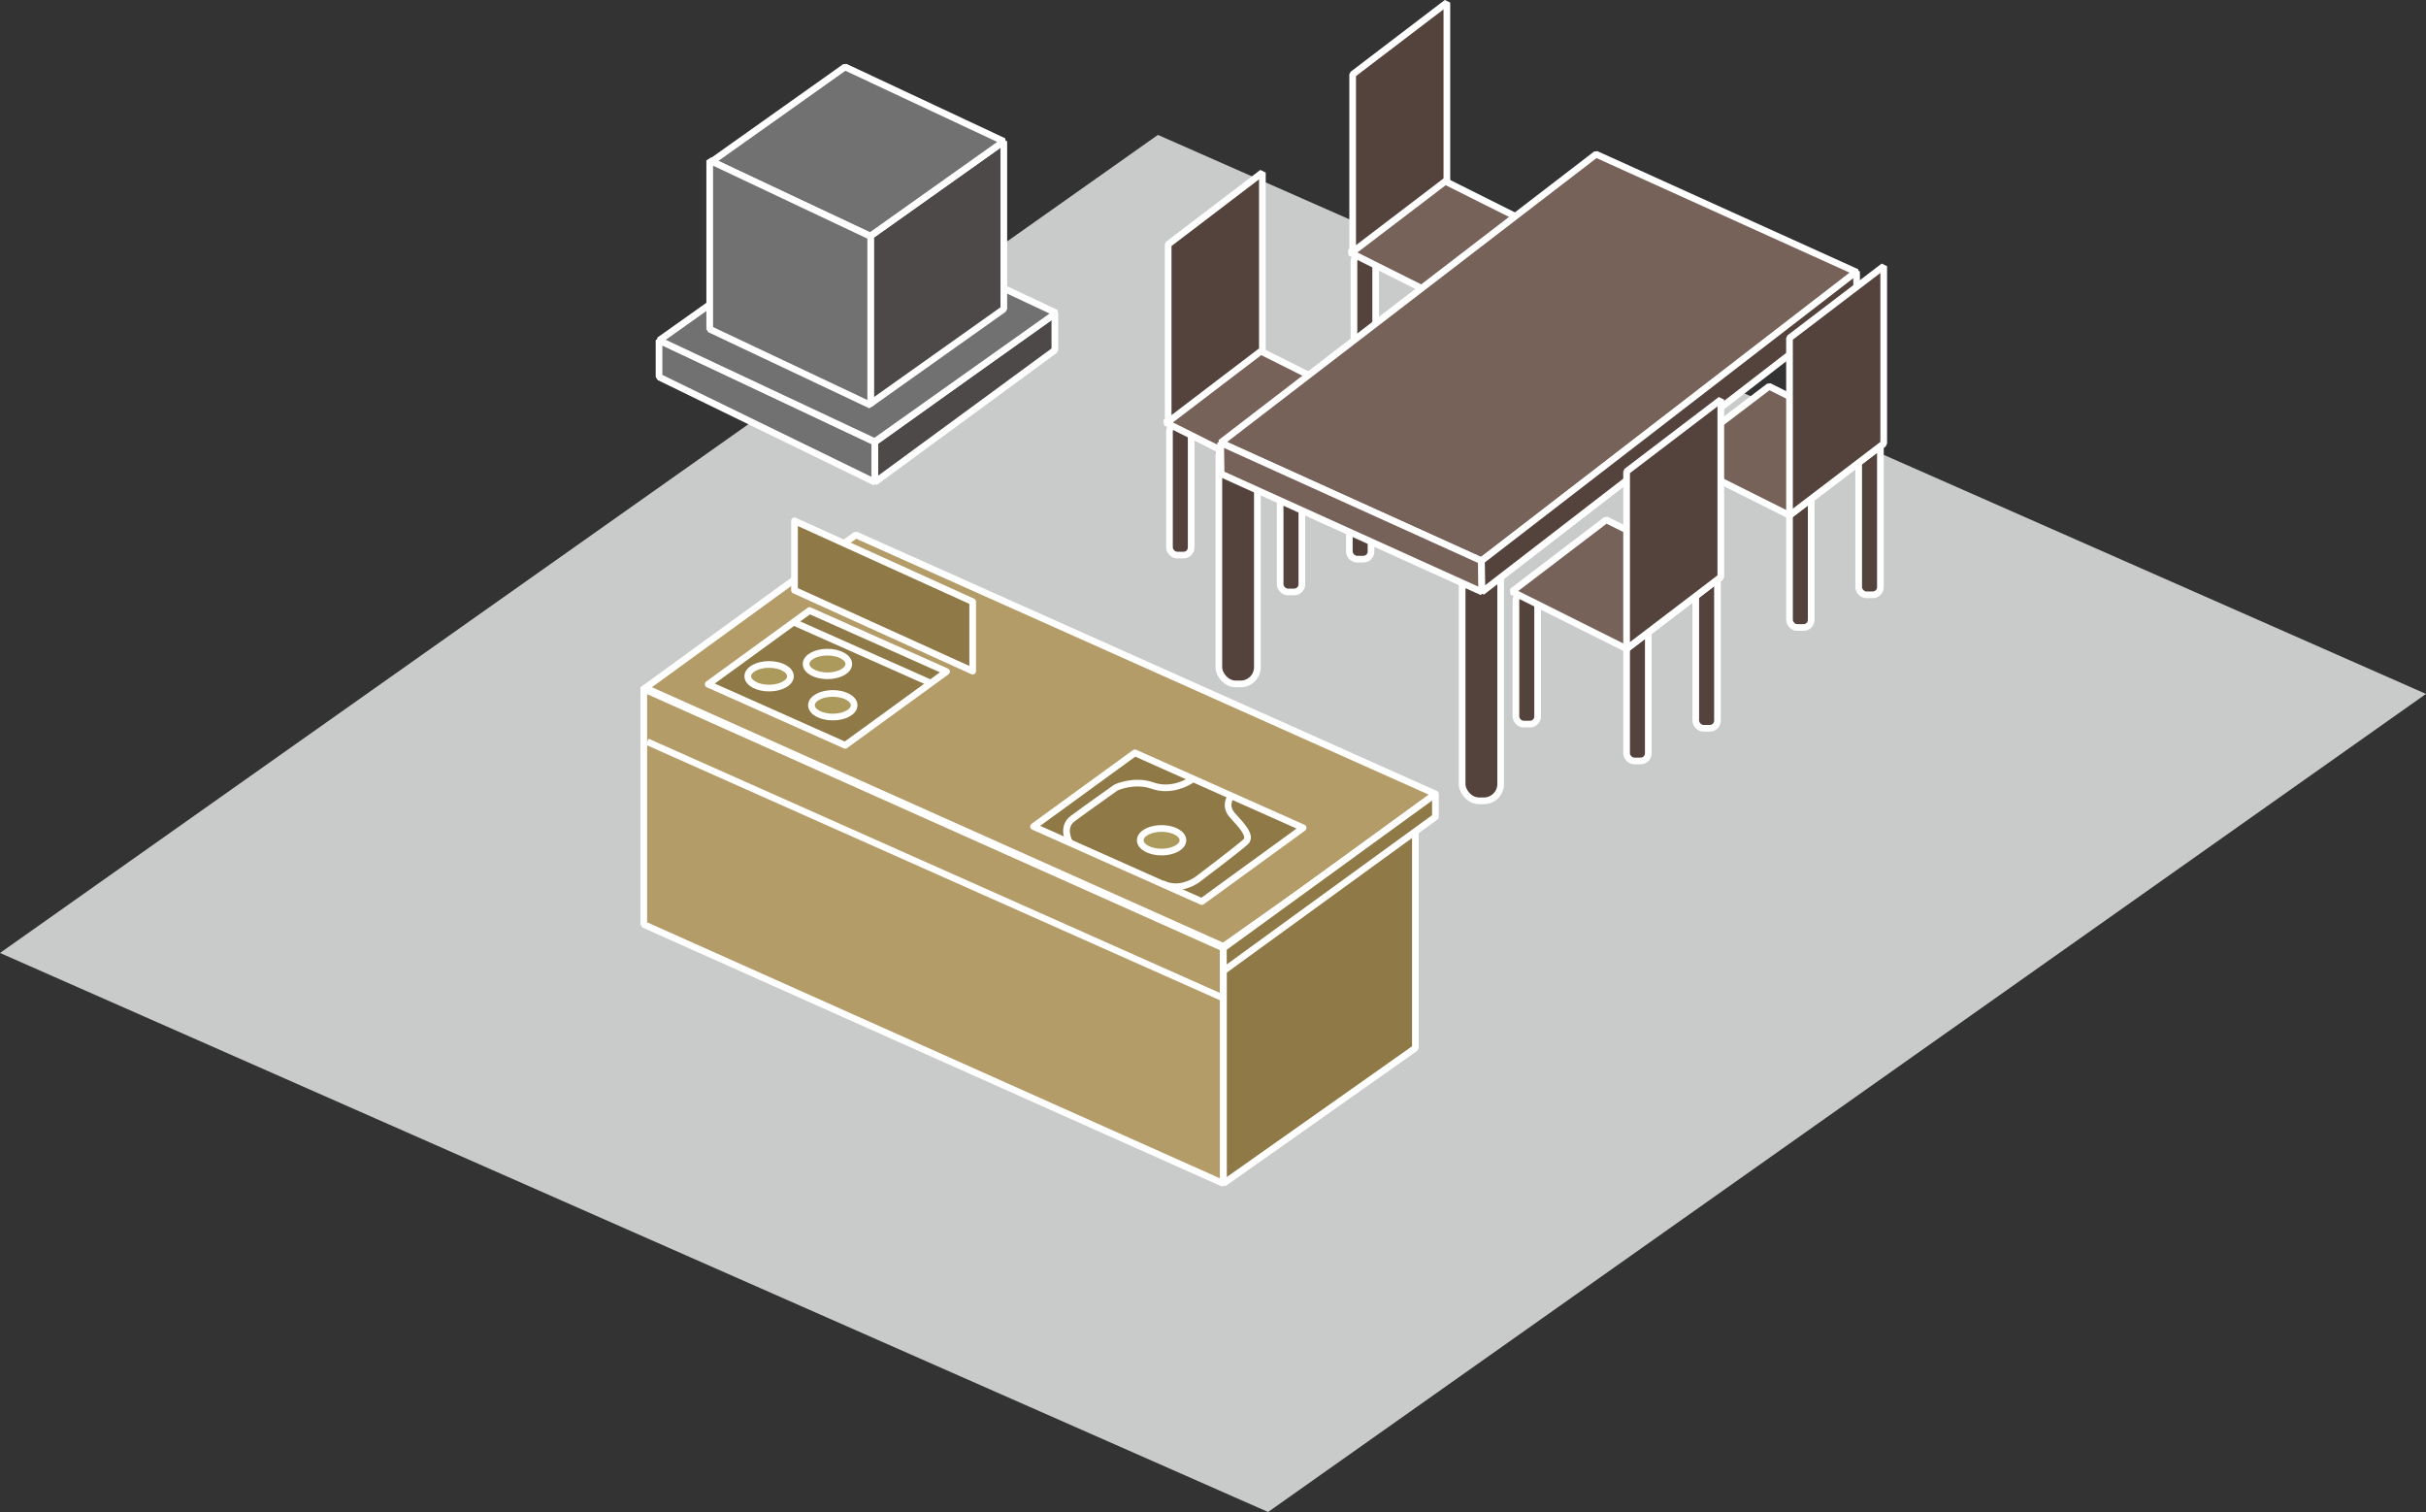 <?xml version="1.0" encoding="UTF-8"?>
<svg xmlns="http://www.w3.org/2000/svg" viewBox="0 0 203.42 126.77">
  <rect x="0" y="0" width="203.42" height="126.77" fill="#333333" stroke="none"/>
  <defs>
    <style>
      .cls-1 {
        fill: #766259;
      }

      .cls-1, .cls-2, .cls-3, .cls-4, .cls-5, .cls-6, .cls-7, .cls-8 {
        stroke: #fff;
        stroke-width: .56px;
      }

      .cls-1, .cls-2, .cls-3, .cls-5, .cls-6, .cls-7 {
        stroke-linejoin: bevel;
      }

      .cls-2 {
        fill: #4c4948;
      }

      .cls-9 {
        isolation: isolate;
      }

      .cls-3, .cls-10 {
        fill: #231815;
      }

      .cls-4, .cls-8 {
        stroke-linejoin: round;
      }

      .cls-4, .cls-11 {
        fill: #8f7946;
      }

      .cls-5 {
        fill: #727171;
      }

      .cls-10, .cls-12, .cls-13, .cls-14, .cls-11 {
        stroke-width: 0px;
      }

      .cls-6, .cls-12 {
        fill: #54433c;
      }

      .cls-13 {
        fill: #b39c68;
      }

      .cls-14 {
        fill: #c9caca;
        mix-blend-mode: multiply;
      }

      .cls-7 {
        fill: none;
      }

      .cls-8 {
        fill: #ab9a5c;
      }
    </style>
  </defs>
  <g class="cls-9">
    <g id="Layer_2" data-name="Layer 2">
      <g id="_レイヤー_2" data-name="レイヤー 2">
        <g>
          <polygon class="cls-14" points="106.33 126.77 0 79.9 97.09 11.31 203.42 58.18 106.33 126.77"/>
          <polygon class="cls-13" points="53.88 77.52 53.88 57.78 66.47 48.95 66.47 43.79 70.74 45.71 71.7 44.9 120.3 66.55 120.3 68.39 118.6 69.79 118.6 87.9 102.62 99.24 53.88 77.52"/>
          <polygon class="cls-11" points="118.58 69.77 120.35 68.52 120.35 66.73 102.68 79.21 102.68 99.15 118.58 87.92 118.58 69.77"/>
          <polygon class="cls-7" points="102.58 99.23 53.98 77.51 53.98 57.62 102.58 79.35 102.58 99.23"/>
          <polygon class="cls-7" points="102.58 79.49 53.98 57.77 71.76 44.85 120.36 66.57 102.58 79.49"/>
          <polygon class="cls-4" points="70.87 62.49 59.38 57.37 67.88 51.19 79.37 56.31 70.87 62.49"/>
          <polygon class="cls-4" points="100.77 75.59 86.66 69.3 95.16 63.12 109.27 69.41 100.77 75.59"/>
          <polygon class="cls-7" points="102.58 99.23 118.68 87.87 118.68 67.99 102.58 79.35 102.58 99.23"/>
          <polygon class="cls-4" points="81.56 56.27 66.62 49.49 66.62 43.67 81.56 50.45 81.56 56.27"/>
          <ellipse class="cls-8" cx="69.38" cy="55.67" rx="1.79" ry=".99"/>
          <ellipse class="cls-8" cx="69.83" cy="59.13" rx="1.79" ry=".99"/>
          <ellipse class="cls-8" cx="97.4" cy="70.45" rx="1.79" ry=".99"/>
          <ellipse class="cls-8" cx="64.49" cy="56.7" rx="1.79" ry=".99"/>
          <line class="cls-3" x1="66.52" y1="52.15" x2="78.01" y2="57.26"/>
          <path class="cls-7" d="M89.73,70.73s-.81-1.33.22-2.1,3.64-2.61,3.64-2.61c0,0,1.51-.7,3.06-.15,1.55.55,2.98-.29,3.24-.48"/>
          <path class="cls-7" d="M103.2,66.79s-.59.77.15,1.58c.74.81,1.62,1.73,1.1,2.21-.63.58-4.01,3.13-4.01,3.13,0,0-1.44,1.14-2.98.37"/>
          <g>
            <g>
              <rect class="cls-12" x="102.2" y="36.88" width="3.23" height="20.46" rx="1.4" ry="1.4"/>
              <rect class="cls-7" x="102.2" y="36.88" width="3.23" height="20.46" rx="1.4" ry="1.4"/>
            </g>
            <g>
              <g>
                <rect class="cls-12" x="107.34" y="35.69" width="1.82" height="13.94" rx=".64" ry=".64"/>
                <rect class="cls-7" x="107.34" y="35.69" width="1.82" height="13.94" rx=".64" ry=".64"/>
              </g>
              <g>
                <rect class="cls-12" x="98.06" y="35.54" width="1.82" height="11" rx=".64" ry=".64"/>
                <rect class="cls-7" x="98.06" y="35.54" width="1.82" height="11" rx=".64" ry=".64"/>
              </g>
              <g>
                <rect class="cls-12" x="113.14" y="34.28" width="1.82" height="12.6" rx=".64" ry=".64"/>
                <rect class="cls-7" x="113.14" y="34.28" width="1.82" height="12.6" rx=".64" ry=".64"/>
              </g>
              <polygon class="cls-1" points="115.24 34.21 107.34 40.23 97.73 35.42 105.63 29.4 115.24 34.21"/>
              <polygon class="cls-6" points="105.85 29.35 97.95 35.37 97.95 20.49 105.85 14.47 105.85 29.35"/>
            </g>
            <g>
              <g>
                <rect class="cls-10" x="122.81" y="21.44" width="1.82" height="13.94" rx=".64" ry=".64"/>
                <rect class="cls-7" x="122.81" y="21.44" width="1.82" height="13.94" rx=".64" ry=".64"/>
              </g>
              <g>
                <rect class="cls-12" x="113.53" y="21.29" width="1.82" height="11" rx=".64" ry=".64"/>
                <rect class="cls-7" x="113.53" y="21.29" width="1.82" height="11" rx=".64" ry=".64"/>
              </g>
              <g>
                <rect class="cls-10" x="128.61" y="20.03" width="1.82" height="12.6" rx=".64" ry=".64"/>
                <rect class="cls-7" x="128.61" y="20.03" width="1.82" height="12.6" rx=".64" ry=".64"/>
              </g>
              <polygon class="cls-1" points="130.7 19.96 122.81 25.98 113.2 21.17 121.09 15.15 130.7 19.96"/>
              <polygon class="cls-6" points="121.32 15.1 113.42 21.12 113.42 6.24 121.32 .22 121.32 15.1"/>
            </g>
            <g>
              <rect class="cls-12" x="122.6" y="46.68" width="3.23" height="20.46" rx="1.4" ry="1.4"/>
              <rect class="cls-7" x="122.6" y="46.68" width="3.23" height="20.46" rx="1.4" ry="1.4"/>
            </g>
            <g>
              <polygon class="cls-1" points="124.22 47.02 102.35 37.12 133.83 12.93 155.7 22.83 124.22 47.02"/>
              <polygon class="cls-1" points="124.22 47.02 102.35 37.12 102.39 39.73 124.26 49.63 124.22 47.02"/>
              <polygon class="cls-6" points="124.22 47.02 155.67 22.76 155.7 25.37 124.26 49.63 124.22 47.02"/>
            </g>
            <g>
              <g>
                <rect class="cls-12" x="150.05" y="32.89" width="1.82" height="19.72" rx=".64" ry=".64"/>
                <rect class="cls-7" x="150.05" y="32.89" width="1.82" height="19.72" rx=".64" ry=".64"/>
              </g>
              <g>
                <rect class="cls-10" x="140.77" y="38.52" width="1.82" height="11" rx=".64" ry=".64"/>
                <rect class="cls-7" x="140.77" y="38.52" width="1.82" height="11" rx=".64" ry=".64"/>
              </g>
              <g>
                <rect class="cls-12" x="155.85" y="30.15" width="1.82" height="19.72" rx=".64" ry=".64"/>
                <rect class="cls-7" x="155.85" y="30.15" width="1.82" height="19.72" rx=".64" ry=".64"/>
              </g>
              <polygon class="cls-1" points="157.95 37.19 150.05 43.21 140.44 38.4 148.34 32.39 157.95 37.19"/>
              <polygon class="cls-6" points="157.95 37.19 150.05 43.21 150.05 28.34 157.95 22.32 157.95 37.19"/>
            </g>
            <g>
              <g>
                <rect class="cls-12" x="136.39" y="44.08" width="1.82" height="19.72" rx=".64" ry=".64"/>
                <rect class="cls-7" x="136.39" y="44.08" width="1.82" height="19.72" rx=".64" ry=".64"/>
              </g>
              <g>
                <rect class="cls-12" x="127.11" y="49.71" width="1.82" height="11" rx=".64" ry=".64"/>
                <rect class="cls-7" x="127.11" y="49.71" width="1.82" height="11" rx=".64" ry=".64"/>
              </g>
              <g>
                <rect class="cls-12" x="142.19" y="41.34" width="1.82" height="19.72" rx=".64" ry=".64"/>
                <rect class="cls-7" x="142.19" y="41.34" width="1.82" height="19.72" rx=".64" ry=".64"/>
              </g>
              <polygon class="cls-1" points="144.29 48.38 136.39 54.4 126.78 49.6 134.68 43.58 144.29 48.38"/>
              <polygon class="cls-6" points="144.29 48.38 136.39 54.4 136.39 39.53 144.29 33.51 144.29 48.38"/>
            </g>
          </g>
          <line class="cls-3" x1="54.27" y1="62.19" x2="102.43" y2="83.62"/>
          <g>
            <polygon class="cls-5" points="73.36 40.43 55.26 31.61 55.26 28.51 73.36 37.07 73.36 40.43"/>
            <polygon class="cls-2" points="73.36 40.43 88.45 29.36 88.45 26.27 73.36 37.07 73.36 40.43"/>
            <polygon class="cls-5" points="55.27 28.54 70.48 17.75 88.56 26.24 73.35 37.03 55.27 28.54"/>
            <polygon class="cls-2" points="72.98 33.85 84.17 25.91 84.17 11.85 72.98 19.79 72.98 33.85"/>
            <polygon class="cls-5" points="59.67 13.55 70.86 5.61 84.17 11.85 72.98 19.79 59.67 13.55"/>
            <polygon class="cls-5" points="73.01 33.98 59.51 27.6 59.51 13.45 73.01 19.83 73.01 33.98"/>
          </g>
          <polygon class="cls-4" points="102.58 79.49 102.58 81.41 120.36 68.49 120.36 66.57 102.58 79.49"/>
        </g>
      </g>
    </g>
  </g>
</svg>